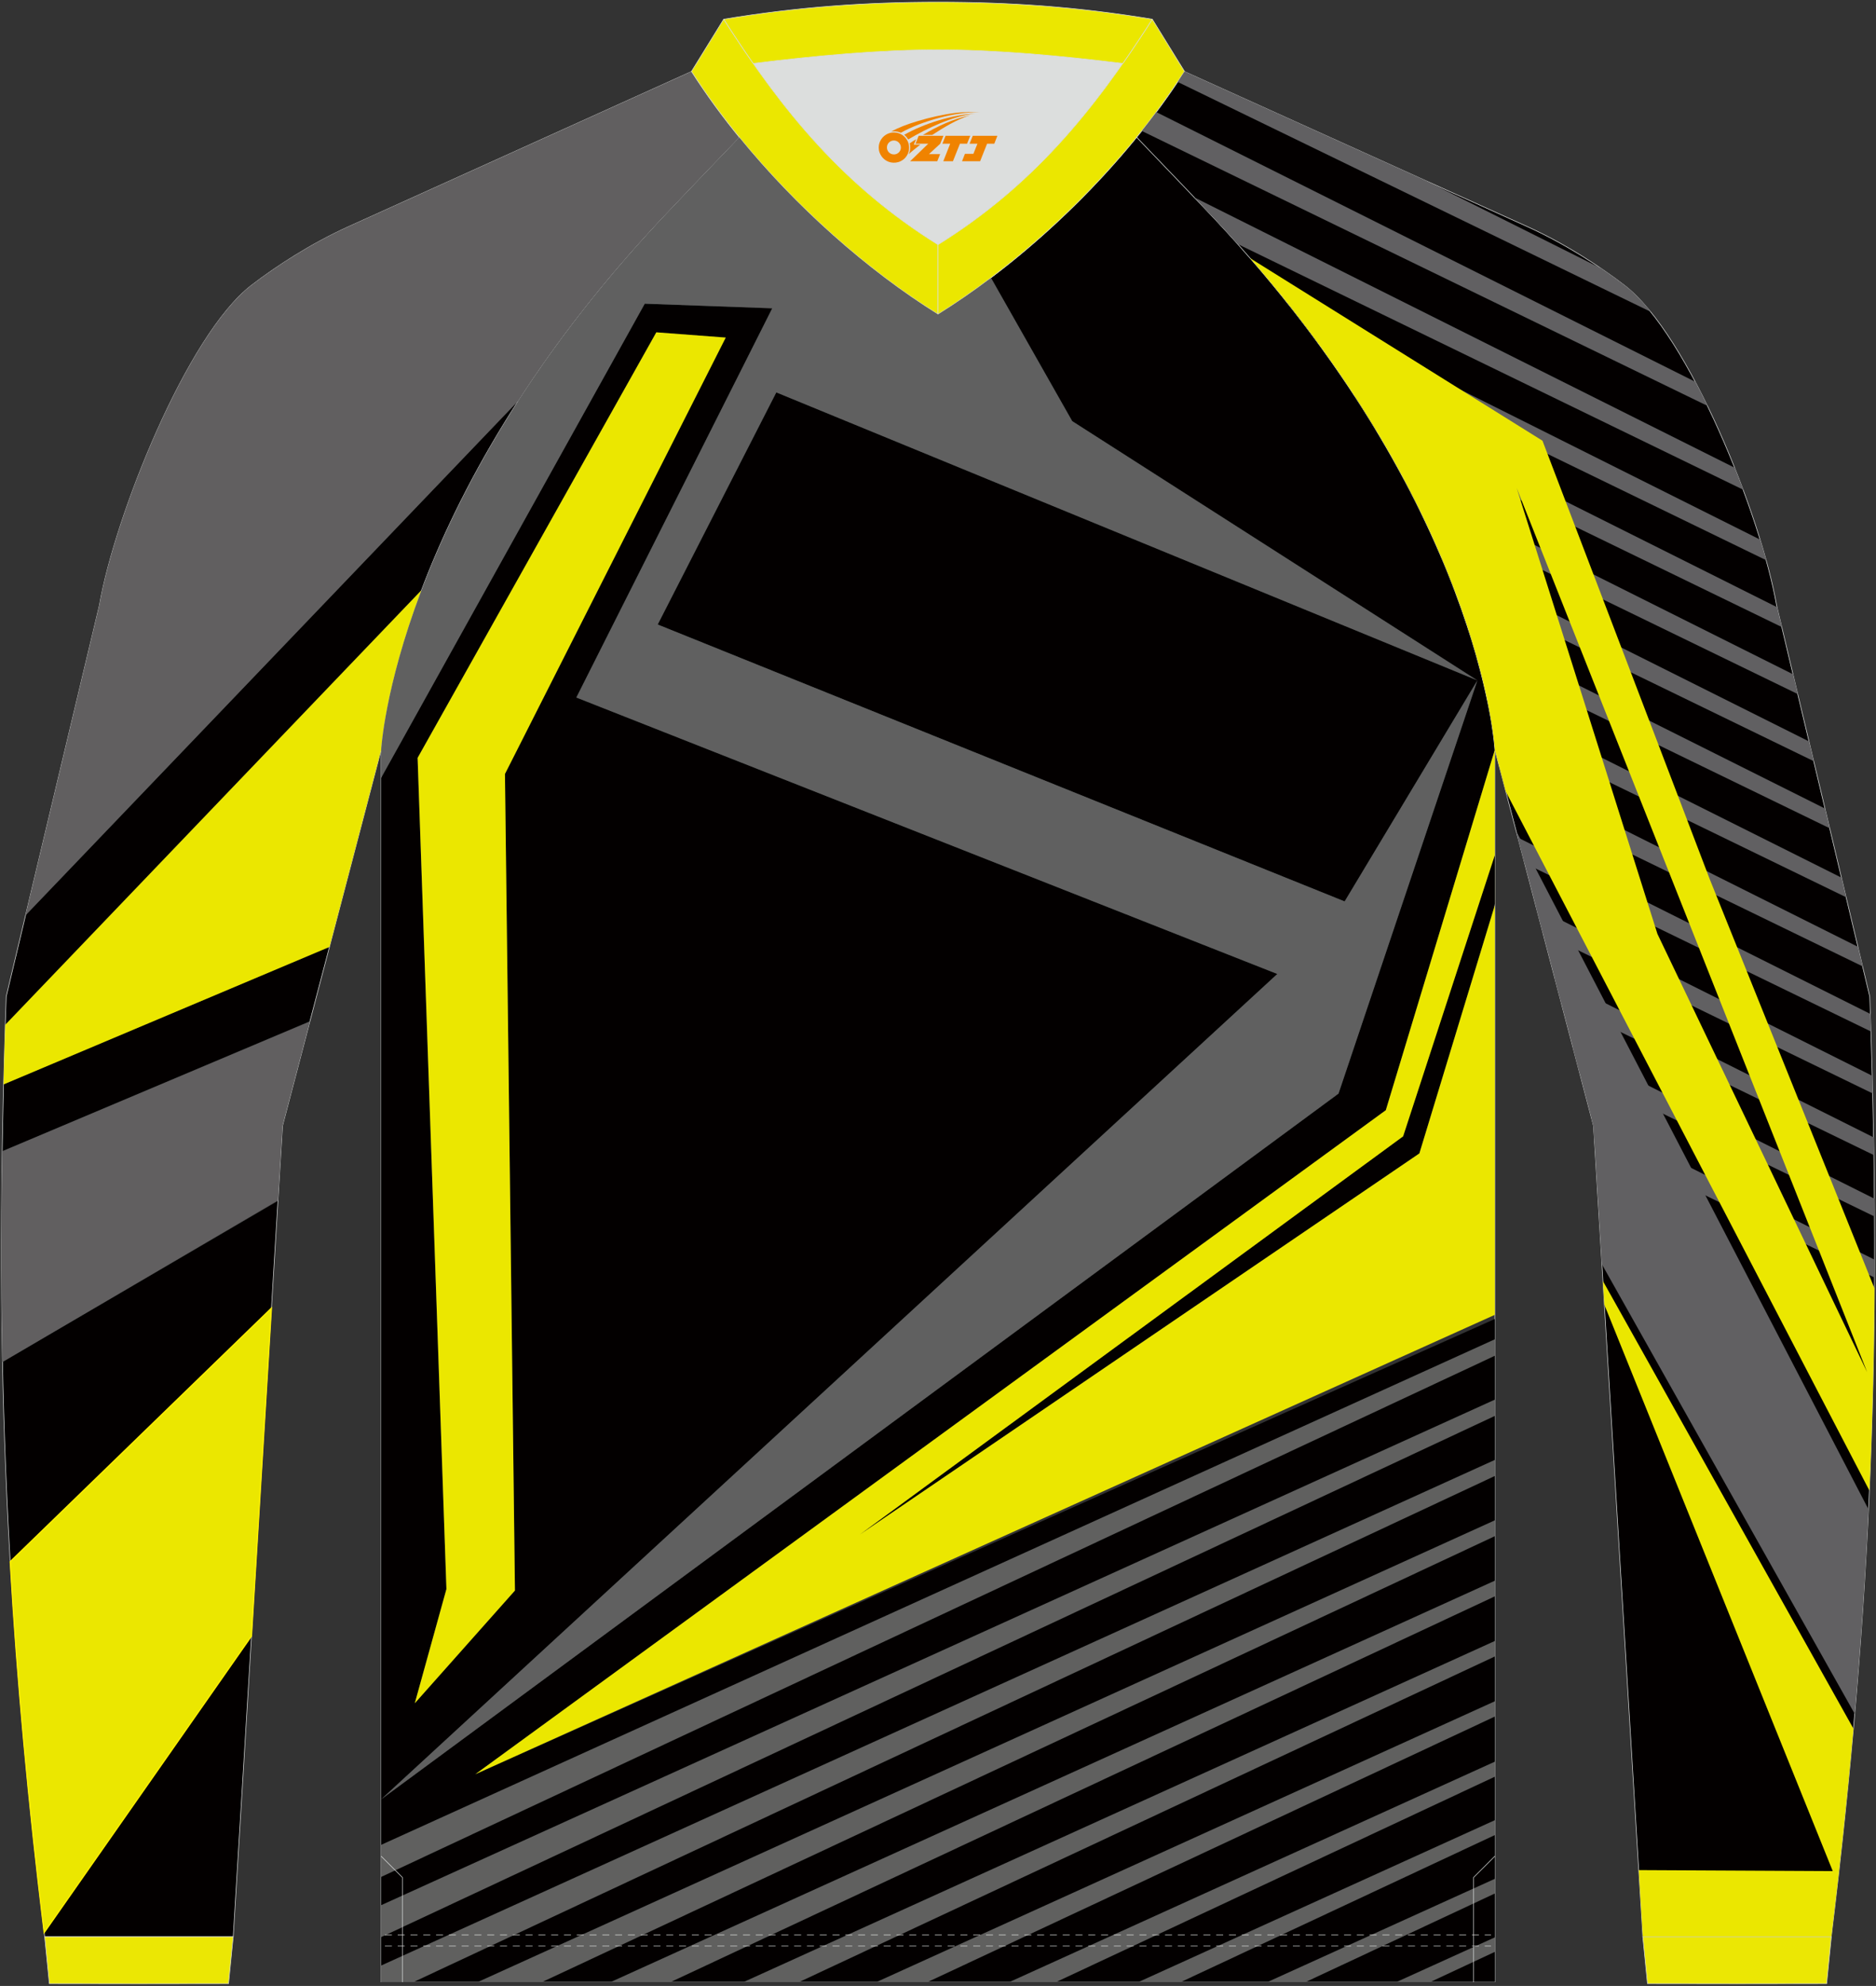 <?xml version="1.0" encoding="utf-8"?>
<!-- Generator: Adobe Illustrator 22.0.0, SVG Export Plug-In . SVG Version: 6.00 Build 0)  -->
<svg xmlns="http://www.w3.org/2000/svg" xmlns:xlink="http://www.w3.org/1999/xlink" version="1.1" id="图层_1" x="0px" y="0px" width="379.5px" height="401.5px" viewBox="0 0 379.5 401.5" enable-background="new 0 0 379.5 401.5" xml:space="preserve">
<rect x="0" y="0" width="379.5" height="401.5" fill="#333333" stroke="none"/>
<g>
	<g>
		
			<path fill-rule="evenodd" clip-rule="evenodd" fill="none" stroke="#DCDEDD" stroke-width="0.118" stroke-miterlimit="22.926" d="    M302.39,400.69v-249.1c0,0-2.63-49.69-56.66-107.31c-2.14-2.29-8.78-9.25-15.79-16.52c-11.34,13.92-25.73,26.78-40.2,35.79    c-14.47-9.01-28.86-21.86-40.2-35.79c-7.01,7.27-13.64,14.23-15.79,16.52C79.74,101.9,77.11,151.59,77.11,151.59v249.1h112.64    H302.39z"/>
		<path fill-rule="evenodd" clip-rule="evenodd" fill="#030000" d="M302.39,400.69V266.66L96.15,358.7l184.19-134.25l21.68-71.61    l0.38-1.16v-0.09c0,0-2.63-49.69-56.66-107.31c-2.14-2.29-8.78-9.25-15.79-16.52c-8.52,10.47-18.77,20.33-29.48,28.41l16.43,28.96    l81.96,52.42l-28.09,83.53L77.11,363.77v36.92h112.64H302.39L302.39,400.69z M302.39,182.69l-0.27,1.2l-14.99,49.3L173.9,310.27    l109.93-80.54l18.35-56.22l0.21-0.91V182.69L302.39,182.69z M77.11,157.25l0.13-0.25l53.19-95.6l25.79,0.93l-39.63,78.69    l141.8,55.89L77.11,363.77V157.25L77.11,157.25z M132.77,67.19l14.04,1.06l-44.67,88.23l2.02,165.09l-20.26,22.78l6.4-23.08    l-5.83-168.04L132.77,67.19L132.77,67.19z M157.04,79.33l141.82,58.23l-26.85,44.68l-138.96-55.98L157.04,79.33z"/>
		<path fill-rule="evenodd" clip-rule="evenodd" fill="#030000" d="M104.76,81.16c-9.23,14.31-15.39,27.31-19.5,38.14l-0.78,0.82    L1.06,207.18c0.06-1.9,0.13-3.8,0.19-5.72l3.91-16.41l98.29-102.57L104.76,81.16L104.76,81.16z M66.6,191.6l-0.66,0.13    l-65.23,27.5c-0.11,4.56-0.2,9.06-0.27,13.52l62.25-26.28L66.6,191.6L66.6,191.6z M56.23,242.79l-1.3,21.44l-0.7,0.9L2.07,315.72    c-0.78-13.46-1.29-26.82-1.56-40.37L56.23,242.79L56.23,242.79z M50.89,330.52l-3.71,61.01H9.03l-0.1-0.8l40.59-58.03    L50.89,330.52z"/>
		
			<path fill-rule="evenodd" clip-rule="evenodd" fill="none" stroke="#DCDEDD" stroke-width="0.118" stroke-miterlimit="22.926" d="    M149.55,27.77c-7.01,7.27-13.64,14.23-15.79,16.52C79.74,101.9,77.11,151.59,77.11,151.59L57.15,227.6l-9.97,163.93H9.03    C0.8,324.17-1.17,270.11,1.26,201.47l18.85-79.1c3.08-17.85,17.7-54.67,30.79-64.71c4.92-3.78,12.03-8.42,19.65-11.86l69.34-31.34    C142.74,18.94,146,23.4,149.55,27.77z"/>
		<g>
			
				<path fill-rule="evenodd" clip-rule="evenodd" fill="#EBE700" stroke="#FFF000" stroke-width="0.235" stroke-miterlimit="22.926" d="     M54.91,264.46L2.06,315.72c1.4,24.09,3.65,48.53,6.87,75.01l41.94-59.95L54.91,264.46z"/>
			<path fill-rule="evenodd" clip-rule="evenodd" fill="#615F60" d="M5.16,185.06l99.68-104.02c7.46-11.56,16.92-23.96,28.92-36.75     c2.14-2.29,8.78-9.25,15.79-16.52c-3.55-4.36-6.81-8.83-9.67-13.32L70.54,45.79c-7.62,3.44-14.72,8.08-19.65,11.86     C37.8,67.69,23.18,104.51,20.1,122.36L5.16,185.06L5.16,185.06z M62.69,206.51L0.44,232.76c-0.23,14.61-0.21,28.7,0.06,42.6     l55.73-32.66l0.92-15.09L62.69,206.51z"/>
			<path fill-rule="evenodd" clip-rule="evenodd" fill="#EBE700" d="M66.65,191.44l-65.93,27.8c0.1-3.97,0.21-7.99,0.34-12.05     l84.2-87.87c-7.49,19.75-8.15,32.27-8.15,32.27L66.65,191.44z"/>
		</g>
		
			<path fill-rule="evenodd" clip-rule="evenodd" fill="#DCDEDD" stroke="#DCDEDD" stroke-width="0.118" stroke-miterlimit="22.926" d="    M189.75,49.47c15.89-9.89,27.13-21.97,37.39-36.65c-12.7-1.56-25.43-2.75-37.39-2.75c-11.97,0-24.7,1.19-37.39,2.75    C162.62,27.5,173.86,39.58,189.75,49.47z"/>
		
			<path fill-rule="evenodd" clip-rule="evenodd" fill="#EBE700" stroke="#DCDEDD" stroke-width="0.118" stroke-linejoin="bevel" stroke-miterlimit="22.926" d="    M146.4,3.88l-6.52,10.56c12,18.8,30.86,37.28,49.87,49.1V49.47C170.74,37.64,158.4,22.68,146.4,3.88z"/>
		
			<path fill-rule="evenodd" clip-rule="evenodd" fill="#EBE700" stroke="#DCDEDD" stroke-width="0.118" stroke-linejoin="bevel" stroke-miterlimit="22.926" d="    M233.1,3.88l6.52,10.56c-12,18.8-30.86,37.28-49.87,49.1V49.47C208.76,37.64,221.1,22.68,233.1,3.88z"/>
		
			<path fill-rule="evenodd" clip-rule="evenodd" fill="#EBE700" stroke="#DCDEDD" stroke-width="0.118" stroke-linejoin="bevel" stroke-miterlimit="22.926" d="    M227.15,12.82c2.01-2.88,3.99-5.86,5.96-8.94c-15.12-2.5-28.9-3.45-43.35-3.45c-14.45,0-28.23,0.95-43.35,3.45    c1.97,3.08,3.94,6.06,5.96,8.94c12.7-1.56,25.43-2.75,37.39-2.75C201.72,10.07,214.45,11.26,227.15,12.82z"/>
		<path fill-rule="evenodd" clip-rule="evenodd" fill="#60605F" d="M282.53,400.69l19.86-9.01v2.93l-13.01,6.08H282.53    L282.53,400.69z M256.44,400.69h7.72l38.24-17.88v-2.97L256.44,400.69L256.44,400.69z M230.34,400.69h8.58L302.39,371v-3.01    L230.34,400.69L230.34,400.69z M204.24,400.69h9.45l88.7-41.49v-3.04L204.24,400.69L204.24,400.69z M177.35,400.69h10.34    l114.7-53.65v-3.09L177.35,400.69L177.35,400.69z M150.46,400.69h11.24l140.69-65.8v-3.13L150.46,400.69L150.46,400.69z     M123.58,400.69h12.13l166.69-77.96v-3.17L123.58,400.69L123.58,400.69z M96.69,400.69h13.02l192.69-90.12v-3.21L96.69,400.69    L96.69,400.69z M77.11,397.37v3.31h6.61l218.68-102.28v-3.25L77.11,397.37L77.11,397.37z M77.11,385.17l225.29-102.21v3.29    L77.11,391.62V385.17L77.11,385.17z M77.11,372.97l225.29-102.21v3.33L77.11,379.46V372.97z"/>
		<polygon fill-rule="evenodd" clip-rule="evenodd" fill="#EBE700" points="132.77,67.19 146.81,68.25 102.15,156.47 104.17,321.56     83.91,344.35 90.31,321.26 84.48,153.22   "/>
		<path fill-rule="evenodd" clip-rule="evenodd" fill="#EBE700" d="M302.39,265.82L96.15,358.7l184.19-134.25l22.05-72.86V265.82    L302.39,265.82z M173.9,310.27l113.23-77.08l15.27-50.2v-10.13l-18.56,56.88L173.9,310.27z"/>
		<g>
			
				<path fill-rule="evenodd" clip-rule="evenodd" fill="none" stroke="#DCDEDD" stroke-width="0.118" stroke-linejoin="bevel" stroke-miterlimit="22.926" stroke-dasharray="1.411,1.176" d="     M77.87,393.44c74.59,0,149.17,0,223.75,0"/>
			
				<path fill-rule="evenodd" clip-rule="evenodd" fill="none" stroke="#DCDEDD" stroke-width="0.118" stroke-linejoin="bevel" stroke-miterlimit="22.926" stroke-dasharray="1.411,1.176" d="     M77.87,391.19c74.59,0,149.17,0,223.75,0"/>
		</g>
		
			<polyline fill-rule="evenodd" clip-rule="evenodd" fill="none" stroke="#DCDEDD" stroke-width="0.118" stroke-miterlimit="22.926" points="    81.4,400.73 81.4,379.56 77.1,375.27   "/>
		
			<polyline fill-rule="evenodd" clip-rule="evenodd" fill="none" stroke="#DCDEDD" stroke-width="0.118" stroke-miterlimit="22.926" points="    298.1,400.73 298.1,379.56 302.4,375.27   "/>
		
			<path fill-rule="evenodd" clip-rule="evenodd" fill="#EBE704" stroke="#DCDEDD" stroke-width="0.118" stroke-miterlimit="22.926" d="    M47.18,391.53l-0.95,9.51c-12.08,0.03-24.17,0.03-36.25,0l-0.95-9.51C21.75,391.53,34.47,391.53,47.18,391.53z"/>
		
			<path fill-rule="evenodd" clip-rule="evenodd" fill="#EBE704" stroke="#DCDEDD" stroke-width="0.118" stroke-miterlimit="22.926" d="    M332.32,391.53l0.95,9.51c12.08,0.03,24.17,0.03,36.25,0l0.95-9.51C357.75,391.53,345.04,391.53,332.32,391.53z"/>
		
			<path fill-rule="evenodd" clip-rule="evenodd" fill="#030000" stroke="#DCDEDD" stroke-width="0.118" stroke-miterlimit="22.926" d="    M229.95,27.77c7.01,7.27,13.64,14.23,15.79,16.52c54.03,57.62,56.66,107.31,56.66,107.31l19.95,76.01l9.97,163.93h38.14    c8.23-67.36,10.21-121.42,7.78-190.06l-18.85-79.1c-3.08-17.85-17.7-54.67-30.79-64.71c-4.92-3.78-12.03-8.42-19.65-11.86    l-69.34-31.34C236.76,18.94,233.5,23.4,229.95,27.77z"/>
		<path fill-rule="evenodd" clip-rule="evenodd" fill="#616062" d="M306.69,167.96l71.3,137.21c-0.65,13.64-1.58,27.32-2.79,41.33    l-51.15-90.9l-1.7-27.99L306.69,167.96z"/>
		<path fill-rule="evenodd" clip-rule="evenodd" fill="#606060" d="M77.11,363.77l193.66-142.67l28.09-83.53l-81.96-52.42    l-16.43-28.96c-3.54,2.67-7.13,5.14-10.72,7.38c-14.47-9.01-28.86-21.86-40.2-35.79c-7.01,7.27-13.64,14.23-15.79,16.52    C79.74,101.9,77.11,151.59,77.11,151.59v5.66l0.13-0.25l53.19-95.6l25.79,0.93l-39.63,78.69l141.8,55.89L77.11,363.77    L77.11,363.77z M157.04,79.33l141.82,58.23l-26.85,44.68l-138.96-55.98L157.04,79.33z"/>
		<path fill-rule="evenodd" clip-rule="evenodd" fill="#616062" d="M288.14,36.38l-48.52-21.93c-0.45,0.71-0.91,1.42-1.38,2.12    l95.71,46.48c-1.78-2.21-3.57-4.05-5.34-5.4c-1.4-1.07-2.97-2.21-4.68-3.38L288.14,36.38z"/>
		<path fill-rule="evenodd" clip-rule="evenodd" fill="#616062" d="M342.95,77.19L233.92,22.67c-0.95,1.28-1.94,2.55-2.94,3.81    l114.44,55.58C344.61,80.4,343.79,78.77,342.95,77.19z"/>
		<path fill-rule="evenodd" clip-rule="evenodd" fill="#616062" d="M350.92,94.57L241.58,39.9l4.16,4.38    c1.59,1.69,3.13,3.38,4.63,5.06l102.27,49.67C352.08,97.54,351.51,96.05,350.92,94.57z"/>
		<path fill-rule="evenodd" clip-rule="evenodd" fill="#616062" d="M356.07,109.1l-95.63-47.82c2.11,2.65,4.11,5.27,6.01,7.86    l90.84,44.12C356.92,111.91,356.51,110.52,356.07,109.1z"/>
		<path fill-rule="evenodd" clip-rule="evenodd" fill="#616062" d="M359.49,122.76l-85.51-42.76c1.52,2.33,2.96,4.62,4.32,6.88    l82.14,39.89L359.49,122.76z"/>
		<path fill-rule="evenodd" clip-rule="evenodd" fill="#616062" d="M362.73,136.33l-78.67-39.34c1.13,2.11,2.18,4.19,3.18,6.21    l76.45,37.13L362.73,136.33z"/>
		<path fill-rule="evenodd" clip-rule="evenodd" fill="#616062" d="M365.96,149.9l-74.38-37.19c0.84,1.97,1.61,3.88,2.32,5.72    l73.01,35.46L365.96,149.9z"/>
		<path fill-rule="evenodd" clip-rule="evenodd" fill="#616062" d="M369.19,163.47l-72.12-36.06c0.6,1.87,1.14,3.65,1.61,5.34    l71.45,34.7L369.19,163.47z"/>
		<path fill-rule="evenodd" clip-rule="evenodd" fill="#616062" d="M372.52,177.44l-71.65-35.83c0.4,1.92,0.7,3.59,0.92,4.98    l71.67,34.81L372.52,177.44z"/>
		<polygon fill-rule="evenodd" clip-rule="evenodd" fill="#616062" points="375.85,191.42 303.33,155.16 304.7,160.36     376.79,195.37   "/>
		<polygon fill-rule="evenodd" clip-rule="evenodd" fill="#616062" points="378.36,204.99 307.05,169.33 308.41,174.51     378.48,208.54   "/>
		<polygon fill-rule="evenodd" clip-rule="evenodd" fill="#616062" points="378.74,217.49 310.77,183.51 312.13,188.67     378.82,221.06   "/>
		<polygon fill-rule="evenodd" clip-rule="evenodd" fill="#616062" points="379.01,229.94 314.49,197.68 315.84,202.82     379.07,233.53   "/>
		<polygon fill-rule="evenodd" clip-rule="evenodd" fill="#616062" points="379.17,242.34 318.21,211.86 319.56,216.98     379.19,245.94   "/>
		<polygon fill-rule="evenodd" clip-rule="evenodd" fill="#616062" points="379.21,254.67 321.93,226.03 322.35,227.6     322.54,230.77 379.2,258.29   "/>
		<path fill-rule="evenodd" clip-rule="evenodd" fill="#EBE700" d="M304.61,160.03l73.56,141.33c0.6-13.53,0.93-27.06,1.02-40.89    l-33.29-82.64L312.03,89.1l-59.14-36.9c47.11,54.18,49.51,99.39,49.51,99.39L304.61,160.03L304.61,160.03z M377.71,277.41    l-42.43-88.61L306.8,98.63L377.71,277.41L377.71,277.41z M331.5,378.08l39.25,0.2l-46.2-114.5l-0.29-4.79l50.68,90.5    c-1.21,13.58-2.7,27.5-4.47,42.04h-38.14L331.5,378.08z"/>
	</g>
	
</g>
<g id="图层_x0020_1">
	<path fill="#F08300" d="M177.94,30.86c0.416,1.136,1.472,1.984,2.752,2.032c0.144,0,0.304,0,0.448-0.016h0.016   c0.016,0,0.064,0,0.128-0.016c0.032,0,0.048-0.016,0.08-0.016c0.064-0.016,0.144-0.032,0.224-0.048c0.016,0,0.016,0,0.032,0   c0.192-0.048,0.4-0.112,0.576-0.208c0.192-0.096,0.4-0.224,0.608-0.384c0.672-0.56,1.104-1.408,1.104-2.352   c0-0.224-0.032-0.448-0.08-0.672l0,0C183.78,28.98,183.73,28.81,183.65,28.63C183.18,27.54,182.1,26.78,180.83,26.78C179.14,26.78,177.76,28.15,177.76,29.85C177.76,30.2,177.82,30.54,177.94,30.86L177.94,30.86L177.94,30.86z M182.24,29.88L182.24,29.88C182.21,30.66,181.55,31.26,180.77,31.22C179.98,31.19,179.39,30.54,179.42,29.75c0.032-0.784,0.688-1.376,1.472-1.344   C181.66,28.44,182.27,29.11,182.24,29.88L182.24,29.88z"/>
	<polygon fill="#F08300" points="196.27,27.46 ,195.63,29.05 ,194.19,29.05 ,192.77,32.6 ,190.82,32.6 ,192.22,29.05 ,190.64,29.05    ,191.28,27.46"/>
	<path fill="#F08300" d="M198.24,22.73c-1.008-0.096-3.024-0.144-5.056,0.112c-2.416,0.304-5.152,0.912-7.616,1.664   C183.52,25.11,181.65,25.83,180.3,26.6C180.5,26.57,180.69,26.55,180.88,26.55c0.48,0,0.944,0.112,1.36,0.288   C186.34,24.52,193.54,22.47,198.24,22.73L198.24,22.73L198.24,22.73z"/>
	<path fill="#F08300" d="M183.71,28.2c4-2.368,8.88-4.672,13.488-5.248c-4.608,0.288-10.224,2-14.288,4.304   C183.23,27.51,183.5,27.83,183.71,28.2C183.71,28.2,183.71,28.2,183.71,28.2z"/>
	<polygon fill="#F08300" points="201.76,27.46 ,201.14,29.05 ,199.68,29.05 ,198.27,32.6 ,197.81,32.6 ,196.3,32.6 ,194.61,32.6    ,195.2,31.1 ,196.91,31.1 ,197.73,29.05 ,196.14,29.05 ,196.78,27.46"/>
	<polygon fill="#F08300" points="190.85,27.46 ,190.21,29.05 ,187.92,31.16 ,190.18,31.16 ,189.6,32.6 ,184.11,32.6 ,187.78,29.05    ,185.2,29.05 ,185.84,27.46"/>
	<path fill="#F08300" d="M196.13,23.32c-3.376,0.752-6.464,2.192-9.424,3.952h1.888C191.02,25.7,193.36,24.27,196.13,23.32z    M185.33,28.14C184.7,28.52,184.64,28.57,184.03,28.98c0.064,0.256,0.112,0.544,0.112,0.816c0,0.496-0.112,0.976-0.32,1.392   c0.176-0.16,0.32-0.304,0.432-0.4c0.272-0.24,0.768-0.64,1.6-1.296l0.32-0.256H184.85l0,0L185.33,28.14L185.33,28.14L185.33,28.14z"/>
</g>
</svg>